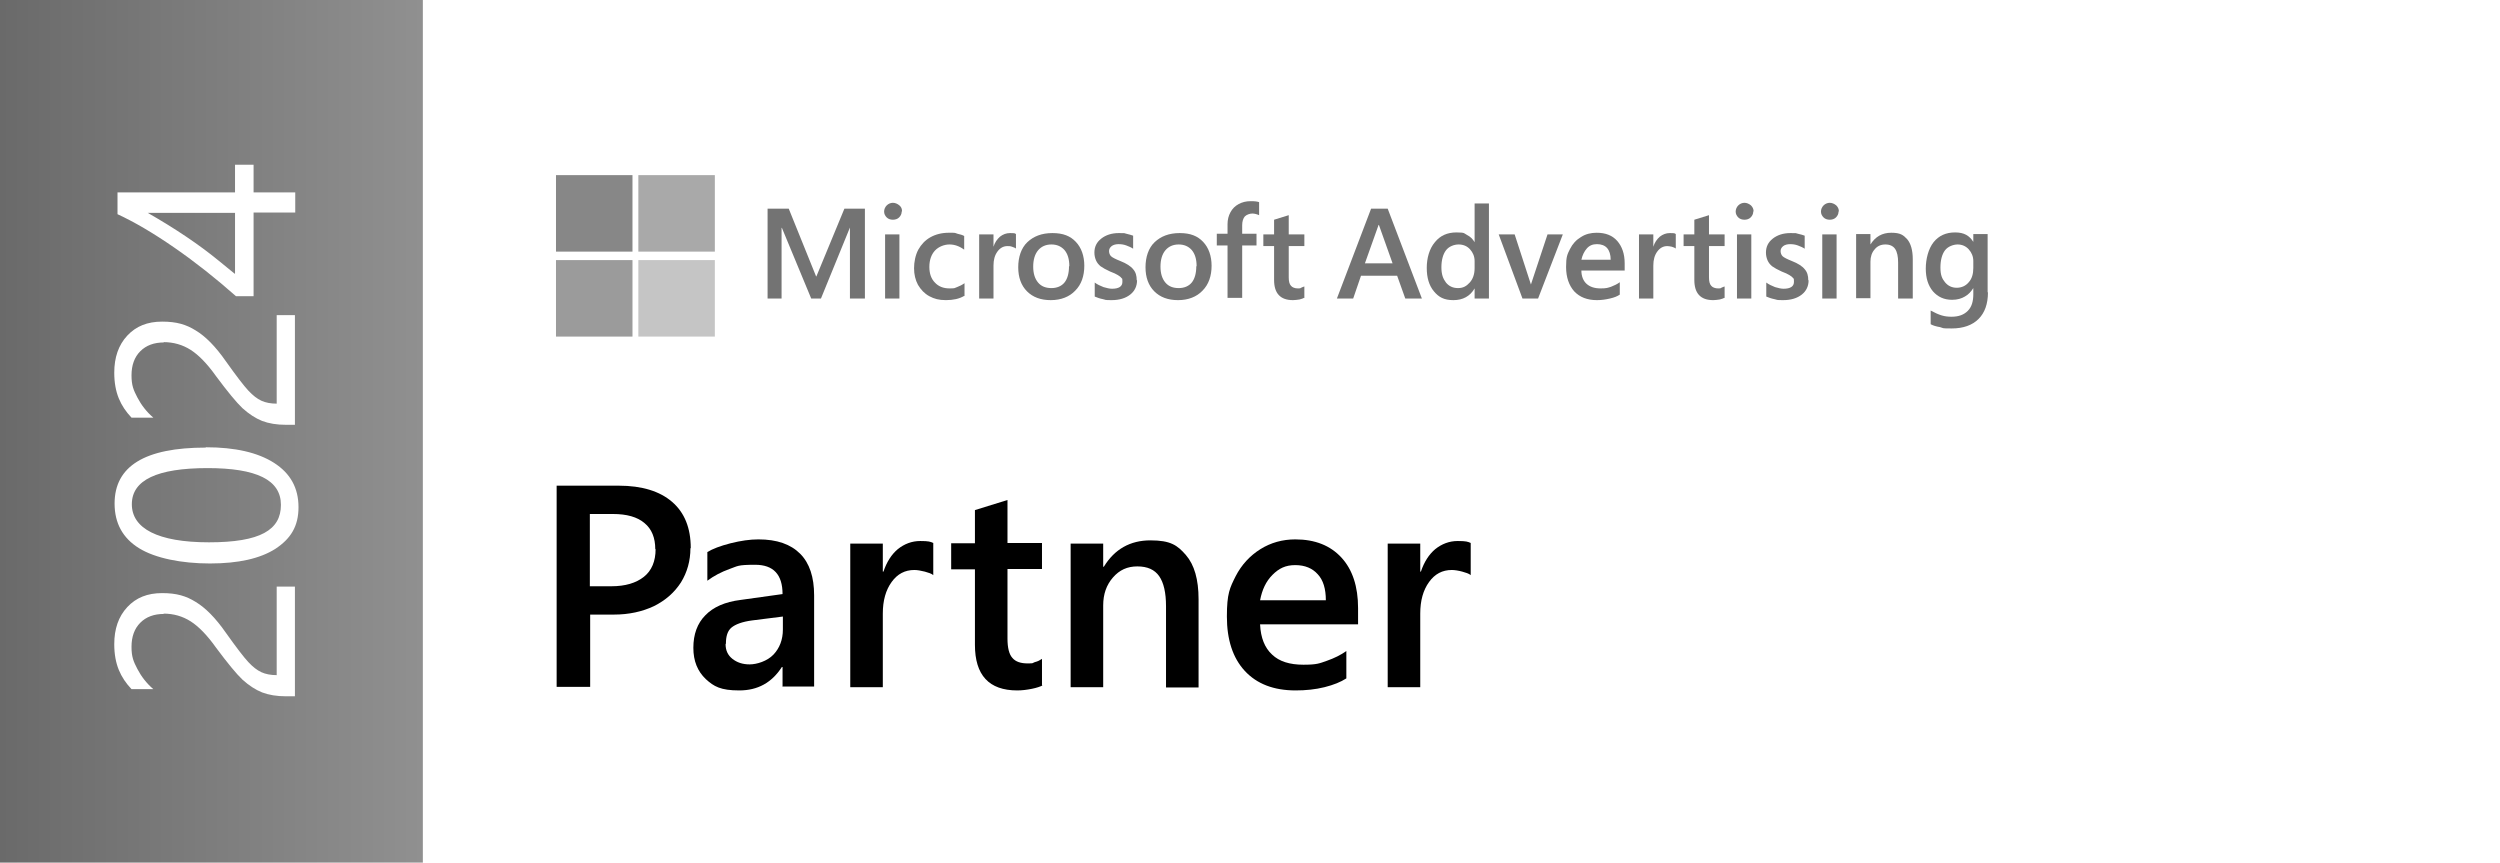 <?xml version="1.0" encoding="UTF-8"?>
<svg xmlns="http://www.w3.org/2000/svg" version="1.1" xmlns:xlink="http://www.w3.org/1999/xlink" viewBox="0 0 768 265">
  <defs>
    <style>
      .cls-1 {
        fill: #fff;
      }

      .cls-2 {
        fill: #9b9b9b;
      }

      .cls-3 {
        fill: #737373;
      }

      .cls-4 {
        fill: #878787;
      }

      .cls-5 {
        fill: #c5c5c5;
      }

      .cls-6 {
        fill: #a9a9a9;
      }

      .cls-7 {
        fill: url(#linear-gradient);
      }
    </style>
    <linearGradient id="linear-gradient" x1="0" y1="132.5" x2="129.9" y2="132.5" gradientUnits="userSpaceOnUse">
      <stop offset="0" stop-color="#6a6a6a"/>
      <stop offset="1" stop-color="#909090"/>
    </linearGradient>
  </defs>
  <!-- Generator: Adobe Illustrator 28.7.1, SVG Export Plug-In . SVG Version: 1.2.0 Build 142)  -->
  <g>
    <g id="Layer_1">
      <g>
        <rect class="cls-1" width="768" height="265"/>
        <rect class="cls-7" width="129.9" height="265"/>
        <g>
          <path class="cls-3" d="M261.1,91.7v-21.8h0l-8.9,21.8h-3l-9-21.7h-.1v21.7h-4.3v-27.6h6.5l8.4,20.8h.1l8.6-20.8h6.3v27.6h-4.5Z"/>
          <path class="cls-3" d="M277,65c0,.7-.3,1.3-.8,1.8-.5.5-1.2.7-1.9.7s-1.4-.2-1.9-.7c-.5-.5-.8-1.1-.8-1.8s.3-1.4.8-1.9c.5-.5,1.2-.8,1.9-.8s1.4.3,2,.8.8,1.1.8,1.8ZM271.9,91.7v-19.7h4.4v19.7h-4.4Z"/>
          <path class="cls-3" d="M296.2,90.9c-1.5.9-3.4,1.3-5.6,1.3s-3.6-.4-5.1-1.2c-1.5-.8-2.6-2-3.5-3.5-.8-1.5-1.2-3.2-1.2-5.1s.4-4,1.3-5.7c.9-1.6,2.1-2.9,3.7-3.8,1.6-.9,3.5-1.4,5.7-1.4s1.7,0,2.6.3c.9.2,1.6.4,2.1.7v4.2c-1.5-1.1-3-1.6-4.5-1.6s-3.3.6-4.5,1.9c-1.1,1.2-1.7,2.9-1.7,5s.6,3.7,1.7,4.8c1.1,1.2,2.6,1.8,4.5,1.8s1.4-.1,2.3-.4c.8-.3,1.6-.7,2.3-1.2v4Z"/>
          <path class="cls-3" d="M312,76.3c-.2-.2-.6-.3-1.1-.5s-1-.2-1.4-.2c-1.3,0-2.3.6-3.1,1.7-.8,1.1-1.2,2.5-1.2,4.3v10.1h-4.4v-19.7h4.4v3.8h0c.4-1.3,1.1-2.3,2-3.1.9-.7,1.9-1.1,3.1-1.1s1.4,0,1.8.3v4.4Z"/>
          <path class="cls-3" d="M333.1,81.6c0,3.2-.9,5.8-2.8,7.7-1.8,1.9-4.4,2.9-7.5,2.9s-5.5-.9-7.3-2.7c-1.8-1.8-2.7-4.3-2.7-7.4s.9-5.9,2.8-7.7,4.4-2.8,7.7-2.8,5.5.9,7.2,2.7c1.7,1.8,2.6,4.3,2.6,7.4ZM328.5,81.8c0-2.2-.5-3.8-1.5-5-1-1.1-2.3-1.7-4-1.7s-3.1.6-4.1,1.8c-1,1.2-1.5,2.9-1.5,5s.5,3.7,1.5,4.9c1,1.2,2.4,1.7,4.1,1.7s3.1-.6,4-1.7c.9-1.1,1.4-2.8,1.4-5Z"/>
          <path class="cls-3" d="M349.3,86.1c0,1.8-.7,3.3-2.1,4.4-1.4,1.1-3.3,1.7-5.7,1.7s-1.7-.1-2.7-.3c-1-.2-1.8-.5-2.5-.8v-4.3c.8.6,1.7,1,2.7,1.4,1,.3,1.9.5,2.6.5,2.1,0,3.2-.7,3.2-2.1s-.1-.9-.3-1.2-.6-.6-1.1-.9-1.3-.7-2.4-1.1c-1.3-.6-2.2-1.1-2.9-1.6-.6-.5-1.1-1.1-1.4-1.8-.3-.7-.5-1.5-.5-2.4,0-1.8.7-3.2,2.1-4.3,1.4-1.1,3.2-1.7,5.4-1.7s1.5,0,2.3.2,1.6.4,2.1.6v4c-.6-.4-1.3-.7-2.1-1-.8-.3-1.6-.4-2.4-.4s-1.6.2-2.1.6c-.5.4-.8.9-.8,1.5s.2,1.2.6,1.6c.4.4,1.4.9,2.9,1.5,1.8.7,3.2,1.6,3.9,2.5.8.9,1.1,2,1.1,3.4Z"/>
          <path class="cls-3" d="M372.2,81.6c0,3.2-.9,5.8-2.8,7.7-1.8,1.9-4.4,2.9-7.5,2.9s-5.5-.9-7.3-2.7c-1.8-1.8-2.7-4.3-2.7-7.4s.9-5.9,2.8-7.7,4.4-2.8,7.7-2.8,5.5.9,7.2,2.7c1.7,1.8,2.6,4.3,2.6,7.4ZM367.6,81.8c0-2.2-.5-3.8-1.5-5-1-1.1-2.3-1.7-4-1.7s-3.1.6-4.1,1.8c-1,1.2-1.5,2.9-1.5,5s.5,3.7,1.5,4.9c1,1.2,2.4,1.7,4.1,1.7s3.1-.6,4-1.7c.9-1.1,1.4-2.8,1.4-5Z"/>
          <path class="cls-3" d="M386.8,66.1c-.7-.3-1.4-.5-2.1-.5s-1.7.3-2.3.9c-.5.6-.8,1.5-.8,2.7v2.6h4.4v3.6h-4.4v16.1h-4.5v-16.1h-3.3v-3.6h3.3v-2.9c0-1.4.3-2.6.9-3.7.6-1.1,1.4-1.9,2.5-2.5,1.1-.6,2.3-.9,3.7-.9s2,.1,2.6.3v3.8Z"/>
          <path class="cls-3" d="M400.6,91.5c-.3.2-.7.3-1.4.5-.7.1-1.4.2-2,.2-3.9,0-5.8-2.1-5.8-6.2v-10.4h-3.3v-3.6h3.3v-4.5l4.5-1.4v5.9h4.8v3.6h-4.8v9.6c0,1.2.2,2.1.7,2.6.4.5,1.2.8,2.1.8s.6,0,1-.2.7-.3,1-.4v3.6Z"/>
          <path class="cls-3" d="M431.7,91.7l-2.5-7h-11.1l-2.4,7h-5l10.5-27.6h5.1l10.5,27.6h-5ZM423.6,69.1h-.1l-4.2,11.8h8.5l-4.2-11.8Z"/>
          <path class="cls-3" d="M453,91.7v-3.1h0c-1.4,2.4-3.6,3.6-6.5,3.6s-4.5-.9-6-2.7c-1.5-1.8-2.2-4.2-2.2-7.2s.8-5.9,2.5-7.9c1.6-2,3.8-3,6.6-3s2.3.3,3.3.8c1,.5,1.7,1.2,2.3,2.2h0v-11.9h4.4v29.2h-4.4ZM453,80.2c0-1.4-.5-2.6-1.4-3.6-.9-1-2.1-1.5-3.5-1.5s-3,.6-3.9,1.8c-.9,1.2-1.4,3-1.4,5.2s.5,3.5,1.4,4.7c.9,1.1,2.1,1.7,3.7,1.7s2.6-.6,3.6-1.7c1-1.1,1.5-2.6,1.5-4.4v-2.2Z"/>
          <path class="cls-3" d="M472.5,91.7h-4.8l-7.3-19.7h4.9l5,15.4h0l5.1-15.4h4.7l-7.6,19.7Z"/>
          <path class="cls-3" d="M485.8,83.1c0,1.8.6,3.2,1.6,4.1,1,.9,2.4,1.4,4.3,1.4s2.2-.2,3.2-.5c1-.4,1.9-.8,2.7-1.4v3.8c-.7.5-1.7.9-3,1.2-1.3.3-2.6.5-4,.5-3,0-5.3-.9-7-2.7-1.6-1.8-2.5-4.3-2.5-7.5s.4-3.9,1.2-5.5c.8-1.6,1.9-2.8,3.4-3.7,1.4-.9,3-1.3,4.8-1.3,2.7,0,4.8.8,6.3,2.5,1.5,1.7,2.3,4,2.3,6.9v2.2h-13.4ZM494.8,79.8c0-1.6-.4-2.8-1.1-3.6-.7-.8-1.8-1.2-3.1-1.2s-2.3.4-3.1,1.3-1.4,2.1-1.7,3.5h9Z"/>
          <path class="cls-3" d="M514.7,76.3c-.2-.2-.6-.3-1.1-.5-.5-.1-1-.2-1.4-.2-1.3,0-2.3.6-3.1,1.7-.8,1.1-1.2,2.5-1.2,4.3v10.1h-4.4v-19.7h4.4v3.8h0c.4-1.3,1.1-2.3,2-3.1.9-.7,1.9-1.1,3.1-1.1s1.4,0,1.8.3v4.4Z"/>
          <path class="cls-3" d="M529.7,91.5c-.3.2-.7.3-1.4.5-.7.1-1.4.2-2,.2-3.9,0-5.8-2.1-5.8-6.2v-10.4h-3.3v-3.6h3.3v-4.5l4.5-1.4v5.9h4.8v3.6h-4.8v9.6c0,1.2.2,2.1.7,2.6.4.5,1.2.8,2.1.8s.6,0,1-.2.7-.3,1-.4v3.6Z"/>
          <path class="cls-3" d="M538.6,65c0,.7-.3,1.3-.8,1.8-.5.5-1.2.7-1.9.7s-1.4-.2-1.9-.7c-.5-.5-.8-1.1-.8-1.8s.3-1.4.8-1.9c.5-.5,1.2-.8,1.9-.8s1.4.3,2,.8c.5.5.8,1.1.8,1.8ZM533.6,91.7v-19.7h4.4v19.7h-4.4Z"/>
          <path class="cls-3" d="M555.6,86.1c0,1.8-.7,3.3-2.1,4.4-1.4,1.1-3.3,1.7-5.7,1.7s-1.7-.1-2.7-.3c-1-.2-1.8-.5-2.5-.8v-4.3c.8.6,1.7,1,2.7,1.4,1,.3,1.9.5,2.6.5,2.1,0,3.2-.7,3.2-2.1s-.1-.9-.3-1.2-.6-.6-1.1-.9c-.5-.3-1.3-.7-2.4-1.1-1.3-.6-2.2-1.1-2.9-1.6-.6-.5-1.1-1.1-1.4-1.8s-.5-1.5-.5-2.4c0-1.8.7-3.2,2.1-4.3,1.4-1.1,3.2-1.7,5.4-1.7s1.5,0,2.3.2c.9.2,1.6.4,2.1.6v4c-.6-.4-1.3-.7-2.1-1-.8-.3-1.6-.4-2.4-.4s-1.6.2-2.1.6c-.5.4-.8.9-.8,1.5s.2,1.2.6,1.6c.4.4,1.4.9,2.9,1.5,1.8.7,3.2,1.6,3.9,2.5.8.9,1.1,2,1.1,3.4Z"/>
          <path class="cls-3" d="M564.8,65c0,.7-.3,1.3-.8,1.8-.5.5-1.2.7-1.9.7s-1.4-.2-1.9-.7c-.5-.5-.8-1.1-.8-1.8s.3-1.4.8-1.9c.5-.5,1.2-.8,1.9-.8s1.4.3,2,.8c.5.5.8,1.1.8,1.8ZM559.8,91.7v-19.7h4.4v19.7h-4.4Z"/>
          <path class="cls-3" d="M583.1,91.7v-11.1c0-1.8-.3-3.2-.9-4.1s-1.6-1.4-3-1.4-2.5.5-3.3,1.5c-.9,1-1.3,2.3-1.3,3.8v11.2h-4.4v-19.7h4.4v3.2h0c1.5-2.4,3.6-3.6,6.4-3.6s3.7.7,4.9,2c1.1,1.3,1.7,3.4,1.7,6.1v12.1h-4.4Z"/>
          <path class="cls-3" d="M610.7,89.8c0,3.6-1,6.3-2.9,8.2-1.9,1.9-4.7,2.9-8.2,2.9s-2.4-.1-3.6-.4c-1.2-.2-2.2-.5-2.9-.9v-4.2c1.3.7,2.4,1.2,3.4,1.5,1,.3,2,.4,3,.4,2.2,0,3.8-.6,5-1.8s1.7-2.9,1.7-5.1v-1.9h0c-.7,1.1-1.5,2-2.6,2.6-1,.6-2.3,1-3.9,1-2.5,0-4.4-.9-5.9-2.6-1.5-1.8-2.2-4.1-2.2-7s.8-6.1,2.4-8.1c1.6-2,3.8-3,6.6-3s4.4,1,5.6,2.9h0v-2.4h4.4v17.9ZM606.2,80.2c0-1.4-.5-2.6-1.4-3.6-.9-1-2.1-1.5-3.4-1.5s-3,.6-3.9,1.8c-.9,1.2-1.4,3-1.4,5.3s.5,3.4,1.4,4.5c.9,1.1,2.1,1.7,3.6,1.7s2.8-.6,3.7-1.7c1-1.1,1.4-2.6,1.4-4.4v-2.2Z"/>
        </g>
        <g>
          <path class="cls-1" d="M50.4,188.6c-3.1,0-5.5.9-7.3,2.7-1.8,1.8-2.7,4.3-2.7,7.4s.6,4.5,1.8,6.8c1.2,2.3,2.8,4.4,4.9,6.2h-6.7c-1.7-1.8-3-3.7-3.9-5.9-.9-2.2-1.4-4.8-1.4-7.9,0-4.7,1.3-8.5,4-11.4,2.7-2.9,6.2-4.3,10.7-4.3s7.4.9,10.3,2.7c3,1.8,6.1,4.9,9.3,9.5,3.2,4.5,5.5,7.5,6.9,9,1.4,1.5,2.7,2.5,4,3.1,1.3.6,2.9.9,4.7.9v-27.2h5.6v33.7h-2.7c-2.9,0-5.3-.4-7.4-1.2-2-.8-4-2.1-6-3.9-1.9-1.8-4.6-5.1-8.1-9.8-2.7-3.8-5.3-6.5-7.8-8.1-2.5-1.6-5.3-2.4-8.4-2.4Z"/>
          <path class="cls-1" d="M63.2,137.4c9,0,16,1.6,21,4.8s7.5,7.7,7.5,13.6-2.4,9.7-7.1,12.8c-4.7,3-11.4,4.5-20.1,4.5s-16.8-1.6-21.8-4.7c-5-3.1-7.5-7.7-7.5-13.7,0-11.5,9.3-17.2,28-17.2ZM63.8,143.8c-15.6,0-23.3,3.7-23.3,11.1s7.9,11.7,23.7,11.7,22.1-3.8,22.1-11.5-7.5-11.3-22.6-11.3Z"/>
          <path class="cls-1" d="M50.4,105.2c-3.1,0-5.5.9-7.3,2.7-1.8,1.8-2.7,4.3-2.7,7.4s.6,4.5,1.8,6.8c1.2,2.3,2.8,4.4,4.9,6.2h-6.7c-1.7-1.8-3-3.7-3.9-5.9-.9-2.2-1.4-4.8-1.4-7.9,0-4.7,1.3-8.5,4-11.4,2.7-2.9,6.2-4.3,10.7-4.3s7.4.9,10.3,2.7c3,1.8,6.1,4.9,9.3,9.5,3.2,4.5,5.5,7.5,6.9,9,1.4,1.5,2.7,2.5,4,3.1,1.3.6,2.9.9,4.7.9v-27.2h5.6v33.7h-2.7c-2.9,0-5.3-.4-7.4-1.2-2-.8-4-2.1-6-3.9-1.9-1.8-4.6-5.1-8.1-9.8-2.7-3.8-5.3-6.5-7.8-8.1-2.5-1.6-5.3-2.4-8.4-2.4Z"/>
          <path class="cls-1" d="M36.1,59.1h36.1v-8.5h5.7v8.5h12.8v6.2h-12.8v25.7h-5.4c-6.1-5.4-12.4-10.4-18.9-14.9-6.5-4.5-12.3-7.9-17.5-10.3v-6.7ZM72.2,84v-18.6h-26.8c8.4,4.8,15.7,9.7,21.8,14.7l4.9,4Z"/>
        </g>
        <g>
          <path d="M212.1,168.4c0,3.9-1,7.4-2.9,10.5-2,3.1-4.7,5.5-8.3,7.3-3.6,1.7-7.7,2.6-12.3,2.6h-7.3v22.2h-10.3v-61.8h19.1c7.1,0,12.6,1.7,16.4,5,3.8,3.3,5.7,8,5.7,14.2ZM201.3,168.7c0-3.5-1.1-6.2-3.3-8-2.2-1.9-5.5-2.8-9.7-2.8h-7.1v22.2h6.6c4.3,0,7.6-1,10-2.9,2.4-1.9,3.6-4.8,3.6-8.5Z"/>
          <path d="M240.4,211v-6.1h-.2c-3.1,4.8-7.4,7.2-13.1,7.2s-7.8-1.2-10.3-3.5c-2.5-2.4-3.8-5.5-3.8-9.6s1.2-7.5,3.7-10c2.4-2.5,6-4.1,10.8-4.7l12.9-1.8c0-6-2.8-9-8.4-9s-5.3.4-7.9,1.3c-2.5.9-4.8,2.1-6.8,3.6v-8.8c1.6-1,4-1.9,7.1-2.7,3.2-.8,6-1.2,8.6-1.2,5.7,0,9.9,1.5,12.8,4.4,2.9,2.9,4.3,7.2,4.3,12.8v28h-9.8ZM222.9,197.9c0,1.9.7,3.4,2.1,4.5,1.4,1.1,3.1,1.7,5.3,1.7s5.4-1,7.3-3c1.9-2,2.9-4.6,2.9-7.7v-4l-9.5,1.2c-3,.4-5.1,1.2-6.3,2.2s-1.7,2.7-1.7,4.9Z"/>
          <path d="M286.6,176.6c-.5-.4-1.4-.7-2.5-1-1.2-.3-2.3-.5-3.2-.5-2.9,0-5.2,1.2-7,3.7-1.8,2.5-2.7,5.7-2.7,9.7v22.6h-10v-44.1h10v8.6h.2c1-3,2.5-5.3,4.4-6.9,2-1.6,4.3-2.5,6.9-2.5s3.1.2,4,.6v9.9Z"/>
          <path d="M320.2,210.6c-.6.3-1.7.7-3.2,1-1.5.3-3,.5-4.5.5-8.7,0-13-4.7-13-14v-23.2h-7.3v-8h7.3v-10.2l10-3.1v13.2h10.6v8h-10.6v21.4c0,2.8.5,4.8,1.5,5.9,1,1.2,2.6,1.7,4.7,1.7s1.3-.1,2.2-.4c.9-.2,1.6-.6,2.2-1v8Z"/>
          <path d="M358.2,211v-24.8c0-4.1-.7-7.2-2.1-9.2-1.4-2-3.6-3-6.7-3s-5.5,1.1-7.5,3.4-3,5.1-3,8.6v25.1h-10v-44.1h10v7.1h.2c3.3-5.4,8.1-8.1,14.3-8.1s8.3,1.5,10.9,4.5c2.6,3,3.9,7.5,3.9,13.6v27.1h-10Z"/>
          <path d="M387.1,191.9c.2,4,1.4,7.1,3.7,9.2,2.2,2.1,5.4,3.1,9.6,3.1s4.9-.4,7.2-1.2c2.3-.8,4.3-1.8,6-3v8.4c-1.7,1.1-3.9,2-6.7,2.7-2.8.7-5.8,1-8.9,1-6.7,0-11.9-2-15.6-6-3.7-4-5.5-9.6-5.5-16.7s.9-8.8,2.7-12.4c1.8-3.5,4.4-6.3,7.6-8.3,3.2-2,6.8-3,10.7-3,6.1,0,10.8,1.9,14.2,5.6,3.4,3.7,5.1,8.9,5.1,15.5v5h-30.1ZM407.3,184.4c0-3.5-.8-6.2-2.5-8-1.6-1.8-3.9-2.8-6.9-2.8s-5,1-7,3c-2,2-3.2,4.6-3.8,7.8h20.1Z"/>
          <path d="M451.7,176.6c-.5-.4-1.4-.7-2.5-1s-2.3-.5-3.2-.5c-2.9,0-5.2,1.2-7,3.7-1.8,2.5-2.7,5.7-2.7,9.7v22.6h-10v-44.1h10v8.6h.2c1-3,2.5-5.3,4.4-6.9,2-1.6,4.3-2.5,6.9-2.5s3.1.2,4,.6v9.9Z"/>
        </g>
        <rect class="cls-4" x="170.8" y="53.8" width="23.5" height="23.5"/>
        <rect class="cls-6" x="196.1" y="53.8" width="23.5" height="23.5"/>
        <rect class="cls-2" x="170.8" y="79.9" width="23.5" height="23.5"/>
        <rect class="cls-5" x="196.1" y="79.9" width="23.5" height="23.5"/>
      </g>
    </g>
  </g>
</svg>